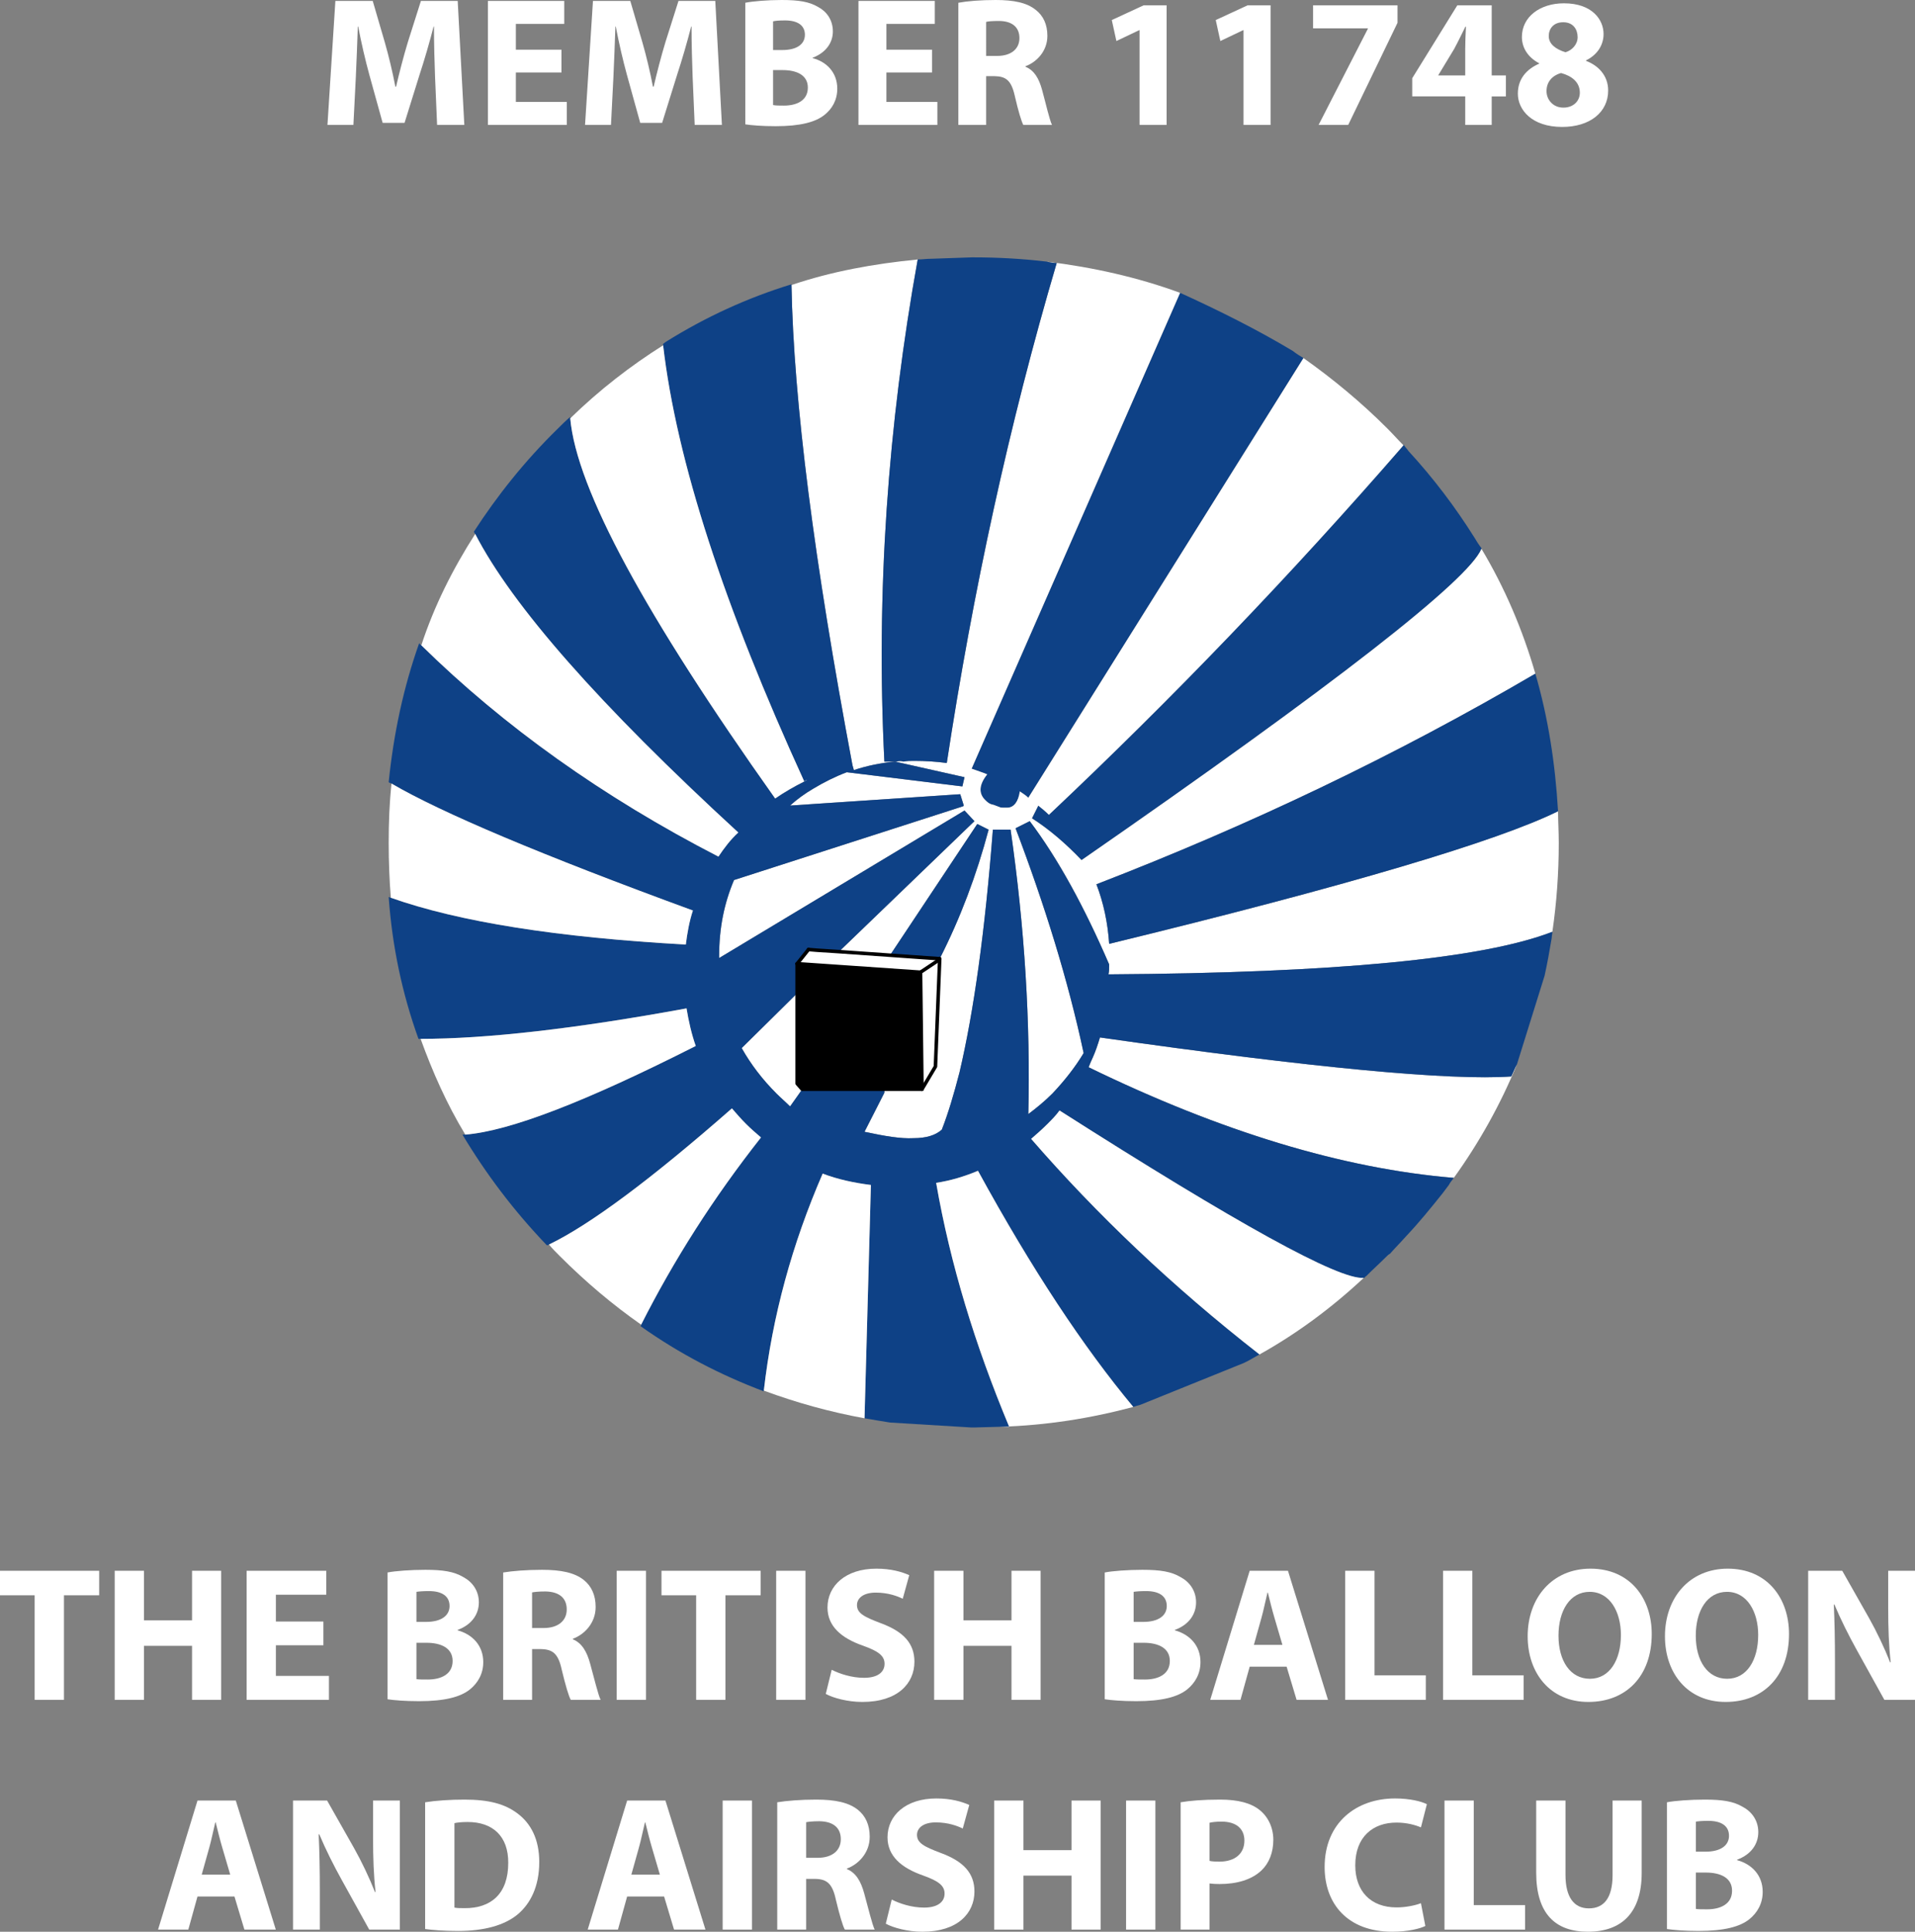 <?xml version="1.0" encoding="utf-8"?>
<!-- Generator: Adobe Illustrator 23.0.3, SVG Export Plug-In . SVG Version: 6.00 Build 0)  -->
<svg version="1.1" id="Layer_1" xmlns="http://www.w3.org/2000/svg" xmlns:xlink="http://www.w3.org/1999/xlink" x="0px" y="0px"
	 viewBox="0 0 270.05 272.387" style="enable-background:new 0 0 270.05 272.387;" xml:space="preserve">
<rect x="0" y="0" width="270.05" height="272.387" fill="#808080" stroke="none"/>
<style type="text/css">
	.st0{fill:#0E4186;}
	.st1{fill:#FFFFFF;}
	.st2{fill:none;stroke:#000000;stroke-width:0.5;stroke-linecap:round;stroke-linejoin:round;}
</style>
<g>
	<g>
		<g>
			<path class="st0" d="M183.813,50.489c-0.5-0.3-1-0.6-1.5-1c-5-3-10.4-5.699-15.9-8.199l-29.4,67.1c0.8,0.3,1.5,0.5,2.2,0.8
				c-1.2,1.5-1.2,2.7-0.3,3.6c0.3,0.301,0.6,0.601,1.2,0.7c0.3,0.101,0.5,0.2,0.8,0.3c0.2,0.101,0.4,0.101,0.6,0.101
				c0.2,0,0.3,0,0.5,0c1,0,1.6-0.9,1.8-2.3c0.4,0.3,0.8,0.5,1.2,0.899L183.813,50.489z"/>
			<path class="st0" d="M198.613,63.59c-0.2-0.301-0.5-0.601-0.7-0.9v0.1c-15.9,18.301-32.5,35.601-50,52.101l0.5,0.5
				c-0.2-0.2-0.4-0.4-0.5-0.5c-0.5-0.5-1-0.9-1.5-1.3l-0.9,1.8l0,0c2.5,1.6,4.8,3.6,7,5.899l0,0c35.8-24.8,54.6-39.5,56.4-43.899
				c0-0.101,0-0.101,0-0.101c-0.4-0.5-0.7-1-1-1.5C205.213,71.489,202.113,67.39,198.613,63.59z"/>
			<path class="st1" d="M197.914,62.789c-0.8-0.8-1.5-1.6-2.3-2.399c-3.7-3.7-7.7-7-11.8-9.9l-38.8,62c-0.4-0.399-0.8-0.6-1.2-0.899
				c-0.2,1.399-0.8,2.3-1.8,2.3c-0.2,0-0.3,0-0.5,0c-0.2,0-0.4,0-0.6-0.101c-0.3-0.1-0.5-0.199-0.8-0.3c-0.6-0.1-0.9-0.399-1.2-0.7
				c-0.9-0.899-0.9-2.1,0.3-3.6c-0.7-0.3-1.4-0.5-2.2-0.8l29.4-67.1c-6-2.2-12.3-3.601-18.8-4.4c0.4,0.1,0.9,0.2,1.4,0.2
				c-6.7,22.699-11.8,46.199-15.5,70.5c-1.5-0.2-3-0.301-4.6-0.301c-0.5,0-1,0-1.5,0.101l0,0c-0.4-0.101-0.6-0.101-1,0
				c-0.1,0-0.2,0-0.2,0c-0.6,0-1.1,0-1.5,0c-1.2-23.9,0.5-47.5,4.7-70.8c-6.2,0.6-12.2,1.7-17.8,3.6c0.3,16.4,3.2,39,8.6,67.7
				l0.2,0.7c1.8-0.601,3.7-1,5.8-1.2l9.8,2.2l-0.3,1.3l-16.3-2c-1.6,0.6-3.2,1.399-4.7,2.3c-1.2,0.7-2.3,1.5-3.3,2.4l24-1.601
				l0.5,1.601l-0.1,0.1l-32.3,10.4c-1.4,3.3-2.1,6.8-2.1,10.7c0,0.1,0,0.199,0,0.3l34.6-20.801l1.4,1.5l-19.1,18.4l14.2,1l-7-0.5
				l12.3-18.5l1.6,0.8c-1.7,6.4-4,12.5-6.9,18.2v0.101l-0.6,15.1l-1.9,3.2h-5.3v0.5l-2.8,5.5c2.8,0.6,5.1,1,6.9,0.899
				c1.8,0,3.1-0.399,4-1.199c0.9-2.301,1.7-5,2.5-8.101c2-8.5,3.6-19.899,4.7-34.2h2.5c2,13.9,2.8,27.2,2.5,40.101
				c1.2-0.9,2.3-1.8,3.4-2.9c1.7-1.8,3.2-3.7,4.4-5.7c-2.2-10.3-5.5-20.899-9.6-31.7l2-1c4,5.301,7.7,12.101,11.2,20.2
				c0,0.5,0,1-0.1,1.4h0.1c31.9-0.2,52.7-2.2,62.5-6c0.6-4.1,0.9-8.3,0.9-12.5c0-1.601-0.1-3.101-0.1-4.5
				c-8.5,4.2-29.6,10.5-63.3,18.7c-0.2-3-0.8-5.8-1.8-8.4c21.5-8.3,42.1-18.1,61.9-29.7c-1.8-6.2-4.3-12.1-7.6-17.6
				c-1.8,4.399-20.6,19.1-56.4,43.899l0,0c-2.2-2.3-4.5-4.3-7-5.899l0,0l0.9-1.8c0.5,0.399,1,0.8,1.5,1.3c0.1,0.1,0.3,0.3,0.5,0.5
				l-0.5-0.5C165.414,98.39,182.013,81.09,197.914,62.789z"/>
			<path class="st1" d="M213.914,150.09c-0.3,0.5-0.5,1.1-0.8,1.7c-8.6,0.6-27.9-1.2-58-5.5c-0.3,1-0.6,1.899-1,2.8
				c-0.2,0.399-0.4,0.899-0.6,1.399c18.7,9.101,35.9,14.301,51.5,15.601C208.613,161.09,211.613,155.689,213.914,150.09z"/>
			<path class="st0" d="M213.113,151.79c0.3-0.601,0.5-1.2,0.8-1.7l3.9-12.5c0.4-1.8,0.7-3.5,1-5.3c0-0.301,0.1-0.601,0.1-0.9
				c-9.8,3.8-30.6,5.8-62.5,6h-0.1c0.1-0.4,0.1-0.9,0.1-1.4c-3.5-8.1-7.2-14.899-11.2-20.2l-2,1c4.1,10.801,7.4,21.4,9.6,31.7
				c-1.2,2-2.7,3.9-4.4,5.7c-1.1,1.101-2.2,2-3.4,2.9c0.3-12.9-0.5-26.2-2.5-40.101h-2.5c-1.1,14.301-2.7,25.7-4.7,34.2
				c-0.8,3.101-1.6,5.8-2.5,8.101c-0.9,0.8-2.2,1.199-4,1.199c-1.8,0.101-4.1-0.3-6.9-0.899l2.8-5.5v-0.5h-11.6l-1.7,2.399
				c-0.6-0.6-1.3-1.199-1.9-1.8c-2-2-3.6-4.1-4.9-6.399l7.8-7.7v-4.2l1.6-2l1.2,0.1l3.1,0.2l19.1-18.4l-1.4-1.5l-34.6,20.801
				c0-0.101,0-0.2,0-0.3c0-3.9,0.7-7.4,2.1-10.7l32.3-10.4l0.1-0.1l-0.5-1.601l-24,1.601c1-0.9,2.1-1.7,3.3-2.4
				c1.5-0.9,3.1-1.7,4.7-2.3l16.3,2l0.3-1.3l-9.8-2.2c-2.1,0.2-4,0.6-5.8,1.2l-0.2-0.7c-5.4-28.7-8.3-51.3-8.6-67.7
				c0-0.1,0-0.1,0-0.1c-6.2,1.899-12.1,4.6-17.7,8.1c-0.1,0.1-0.3,0.2-0.4,0.3c0,0.101,0,0.101,0,0.2c1.9,16.3,8.6,36.8,19.9,61.5
				l0.4-0.2c-0.1,0-0.3,0.101-0.4,0.2c-1.4,0.7-2.8,1.5-4.1,2.4c-18.3-25.801-28-43.601-28.9-53.601c0-0.1,0-0.2,0-0.2
				c-0.6,0.5-1.2,1.101-1.8,1.7c-4.6,4.5-8.5,9.4-11.8,14.5c0.1,0.101,0.1,0.2,0.2,0.3c5.2,10.101,17.5,24.101,37.1,42.101
				c-1.1,1-2,2.2-2.8,3.399c-16.3-8.399-30.3-18.399-41.9-29.8c-0.2-0.1-0.2-0.2-0.3-0.3c-2.2,6.2-3.6,12.7-4.3,19.6
				c0.1,0.101,0.2,0.101,0.4,0.2c7,4.101,21.2,10.101,42.5,17.9c-0.5,1.5-0.8,3.2-1,4.8c-18.1-1-32-3.2-41.6-6.6
				c-0.1,0-0.2-0.101-0.3-0.101c0.5,7,1.9,13.601,4.2,20c0.1,0,0.2,0,0.3,0c9.2,0,21.7-1.399,37.5-4.3c0.3,1.8,0.7,3.601,1.3,5.3
				c-15.4,7.801-26.2,12-32.5,12.5c-0.2,0-0.3,0-0.4,0c3.3,5.5,7.2,10.7,11.9,15.601c0.1,0,0.2,0,0.3-0.101
				c5.8-2.8,14.4-9.199,25.8-19.199c0.6,0.699,1.3,1.5,2,2.199c0.7,0.7,1.4,1.301,2.1,1.9c-6.7,8.5-12.3,17.3-16.9,26.4
				c0,0.1,0,0.199-0.1,0.199c5.5,3.9,11.3,6.9,17.4,9.2v-0.1c1.2-10.5,4-20.7,8.3-30.601c2.1,0.801,4.4,1.301,6.8,1.601l-0.9,32.899
				l0,0c1.1,0.2,2.4,0.4,3.6,0.601l11.5,0.7c0,0,0.2,0,0.3,0l3.7-0.101c0.4,0,0.8,0,1.3,0c-4.8-11.5-8.3-22.899-10.3-34.399
				c2-0.301,4-0.9,5.9-1.7c7.6,13.899,14.9,24.899,21.9,33.3c0.3-0.1,0.6-0.2,1-0.3l14.6-5.9l0.6-0.3c0.5-0.3,1.1-0.6,1.6-0.9
				c-12.3-9.6-23-19.8-32.2-30.399c0.8-0.7,1.5-1.3,2.3-2.101c0.6-0.6,1.2-1.199,1.7-1.899c25.1,16,39.4,23.899,42.9,23.6
				c0.1,0,0.1,0,0.1,0s0.1-0.2,0.2-0.2c1-1,2-1.899,3-2.899c0.1-0.101,0.2-0.2,0.4-0.3c0.7-0.801,1.5-1.601,2.3-2.5
				c1.8-1.9,3.5-4,5.1-6c0.3-0.4,0.6-0.801,0.9-1.2c0.2-0.4,0.5-0.7,0.7-1l0,0c-15.6-1.3-32.8-6.5-51.5-15.601
				c0.2-0.5,0.4-1,0.6-1.399c0.4-0.9,0.7-1.8,1-2.8C185.213,150.59,204.513,152.39,213.113,151.79z"/>
			<path class="st1" d="M177.613,190.989c5.2-2.899,10.1-6.5,14.7-10.8c-3.5,0.3-17.8-7.6-42.9-23.6c-0.5,0.7-1.1,1.3-1.7,1.899
				c-0.8,0.801-1.5,1.4-2.3,2.101C154.613,171.189,165.313,181.39,177.613,190.989z"/>
			<path class="st0" d="M219.713,114.39c-0.4-6.8-1.4-13.2-3.2-19.4c-19.8,11.601-40.4,21.4-61.9,29.7c1,2.601,1.6,5.4,1.8,8.4
				C190.113,124.89,211.213,118.59,219.713,114.39z"/>
			<path class="st0" d="M149.013,37.09c-0.5,0-1-0.101-1.4-0.2c-3.4-0.4-6.8-0.6-10.3-0.6c-0.1,0-0.3,0-0.3,0l-5.7,0.199
				c-0.7,0-1.3,0.101-1.9,0.101c-4.2,23.3-5.9,46.899-4.7,70.8c0.4,0,0.9,0,1.5,0c0,0,0.1,0,0.2,0c0.4-0.101,0.6-0.101,1,0l0,0
				c0.5-0.101,1-0.101,1.5-0.101c1.6,0,3.1,0.101,4.6,0.301C137.213,83.289,142.313,59.789,149.013,37.09z"/>
			<path class="st1" d="M67.013,75.289c-3.2,5-5.8,10.2-7.6,15.7c11.6,11.4,25.6,21.4,41.9,29.8c0.8-1.199,1.7-2.399,2.8-3.399
				C84.513,99.39,72.213,85.39,67.013,75.289z"/>
			<path class="st1" d="M55.213,110.489c-0.3,2.7-0.4,5.5-0.4,8.4c0,2.6,0.1,5.2,0.3,7.7c9.6,3.399,23.5,5.6,41.6,6.6
				c0.2-1.6,0.5-3.3,1-4.8C76.414,120.59,62.213,114.59,55.213,110.489z"/>
			<path class="st1" d="M77.414,175.489c0.5,0.601,1,1.101,1.5,1.601c3.7,3.7,7.5,6.899,11.5,9.7c4.6-9.101,10.2-17.9,16.9-26.4
				c-0.7-0.6-1.4-1.2-2.1-1.9c-0.7-0.699-1.4-1.5-2-2.199C91.813,166.29,83.213,172.689,77.414,175.489z"/>
			<path class="st1" d="M59.313,146.489c1.7,4.7,3.7,9.2,6.3,13.5c6.3-0.5,17.1-4.699,32.5-12.5c-0.6-1.699-1-3.5-1.3-5.3
				C81.013,145.09,68.513,146.489,59.313,146.489z"/>
			<path class="st0" d="M139.414,116.989l-1.6-0.8l-12.3,18.5l7,0.5C135.414,129.489,137.713,123.39,139.414,116.989z"/>
			<path class="st1" d="M131.914,150.39l0.6-15.1l-2.7,1.8l0.2,16.5L131.914,150.39z"/>
			<path class="st1" d="M132.513,135.29v-0.101l-14.2-1l-3.1-0.2l-1.2-0.1l-1.6,2l17.4,1.2L132.513,135.29z"/>
			<path class="st1" d="M109.313,112.59c1.3-0.9,2.7-1.7,4.1-2.4c0.1-0.1,0.3-0.2,0.4-0.2l-0.4,0.2c-11.3-24.7-18-45.2-19.9-61.5
				c-4.6,2.9-9,6.3-13.1,10.3C81.313,68.989,91.013,86.789,109.313,112.59z"/>
			<path d="M112.414,135.89v4.2v12.7l0.7,0.8h11.6h5.3l-0.2-16.5L112.414,135.89z"/>
			<path class="st1" d="M112.414,140.09l-7.8,7.7c1.3,2.3,2.9,4.399,4.9,6.399c0.6,0.601,1.3,1.2,1.9,1.8l1.7-2.399l-0.7-0.8V140.09
				z"/>
			<path class="st1" d="M116.013,165.489c-4.3,9.9-7.1,20.101-8.3,30.601c4.6,1.7,9.3,3,14.2,3.899l0.9-32.899
				C120.414,166.79,118.113,166.29,116.013,165.489z"/>
			<path class="st1" d="M137.914,165.09c-1.9,0.8-3.9,1.399-5.9,1.7c2,11.5,5.5,22.899,10.3,34.399c-0.5,0-0.9,0-1.3,0
				c6.6-0.2,12.8-1.2,18.8-2.8C152.813,189.989,145.513,178.989,137.914,165.09z"/>
			<polyline class="st2" points="130.013,153.59 131.914,150.39 132.513,135.29 			"/>
			<line class="st2" x1="132.513" y1="135.189" x2="132.513" y2="135.29"/>
			<line class="st2" x1="132.513" y1="135.29" x2="129.813" y2="137.09"/>
			<polyline class="st2" points="132.513,135.189 118.313,134.189 115.213,133.989 114.013,133.89 			"/>
			<line class="st2" x1="114.013" y1="133.89" x2="112.414" y2="135.89"/>
			<polyline class="st2" points="112.414,135.89 112.414,140.09 112.414,152.79 113.113,153.59 124.713,153.59 130.013,153.59 			
				"/>
			<line class="st2" x1="112.414" y1="135.89" x2="129.813" y2="137.09"/>
			<line class="st2" x1="129.813" y1="137.09" x2="130.013" y2="153.59"/>
		</g>
	</g>
	<g>
		<path class="st1" d="M4.887,224.947H0v-3.456h13.986v3.456H9.018v14.742H4.887V224.947z"/>
		<path class="st1" d="M20.304,221.491v6.993h6.777v-6.993h4.104v18.198h-4.104v-7.614h-6.777v7.614h-4.131v-18.198H20.304z"/>
		<path class="st1" d="M45.603,231.994h-6.696v4.32h7.479v3.375h-11.61v-18.198h11.232v3.375h-7.101v3.78h6.696V231.994z"/>
		<path class="st1" d="M54.648,221.734c1.08-0.216,3.267-0.378,5.319-0.378c2.511,0,4.05,0.243,5.373,1.026
			c1.269,0.675,2.187,1.917,2.187,3.563c0,1.62-0.945,3.132-2.997,3.888v0.055c2.079,0.566,3.618,2.133,3.618,4.482
			c0,1.647-0.756,2.943-1.89,3.861c-1.323,1.053-3.537,1.648-7.155,1.648c-2.025,0-3.537-0.136-4.455-0.271V221.734z M58.725,228.7
			h1.35c2.16,0,3.321-0.891,3.321-2.241c0-1.377-1.053-2.105-2.916-2.105c-0.891,0-1.404,0.054-1.755,0.108V228.7z M58.725,236.773
			c0.405,0.054,0.891,0.054,1.593,0.054c1.863,0,3.51-0.729,3.51-2.619c0-1.836-1.647-2.564-3.699-2.564h-1.404V236.773z"/>
		<path class="st1" d="M70.956,221.734c1.323-0.216,3.294-0.378,5.481-0.378c2.7,0,4.59,0.405,5.886,1.431
			c1.08,0.864,1.674,2.134,1.674,3.808c0,2.321-1.647,3.915-3.213,4.481v0.081c1.269,0.514,1.971,1.729,2.43,3.402
			c0.567,2.052,1.134,4.428,1.485,5.13h-4.212c-0.297-0.54-0.729-1.998-1.269-4.239c-0.486-2.268-1.269-2.889-2.943-2.916h-1.242
			v7.155h-4.077V221.734z M75.032,229.564h1.62c2.052,0,3.267-1.026,3.267-2.619c0-1.674-1.134-2.511-3.024-2.538
			c-0.999,0-1.566,0.081-1.863,0.136V229.564z"/>
		<path class="st1" d="M91.097,221.491v18.198h-4.131v-18.198H91.097z"/>
		<path class="st1" d="M98.17,224.947h-4.887v-3.456h13.986v3.456h-4.968v14.742H98.17V224.947z"/>
		<path class="st1" d="M113.587,221.491v18.198h-4.131v-18.198H113.587z"/>
		<path class="st1" d="M117.286,235.45c1.107,0.567,2.808,1.134,4.563,1.134c1.89,0,2.889-0.782,2.889-1.971
			c0-1.134-0.864-1.782-3.051-2.564c-3.024-1.054-4.995-2.728-4.995-5.373c0-3.105,2.592-5.481,6.885-5.481
			c2.052,0,3.564,0.433,4.644,0.918l-0.918,3.321c-0.729-0.352-2.025-0.864-3.807-0.864c-1.782,0-2.646,0.811-2.646,1.755
			c0,1.161,1.026,1.674,3.375,2.565c3.213,1.188,4.725,2.862,4.725,5.427c0,3.051-2.349,5.67-7.344,5.67
			c-2.079,0-4.131-0.566-5.157-1.134L117.286,235.45z"/>
		<path class="st1" d="M135.862,221.491v6.993h6.777v-6.993h4.104v18.198h-4.104v-7.614h-6.777v7.614h-4.131v-18.198H135.862z"/>
		<path class="st1" d="M155.788,221.734c1.08-0.216,3.267-0.378,5.319-0.378c2.511,0,4.05,0.243,5.373,1.026
			c1.269,0.675,2.187,1.917,2.187,3.563c0,1.62-0.945,3.132-2.997,3.888v0.055c2.079,0.566,3.618,2.133,3.618,4.482
			c0,1.647-0.756,2.943-1.89,3.861c-1.323,1.053-3.537,1.648-7.155,1.648c-2.025,0-3.537-0.136-4.455-0.271V221.734z M159.864,228.7
			h1.35c2.16,0,3.321-0.891,3.321-2.241c0-1.377-1.053-2.105-2.916-2.105c-0.891,0-1.404,0.054-1.755,0.108V228.7z M159.864,236.773
			c0.405,0.054,0.891,0.054,1.593,0.054c1.863,0,3.51-0.729,3.51-2.619c0-1.836-1.647-2.564-3.699-2.564h-1.404V236.773z"/>
		<path class="st1" d="M176.227,235.019l-1.296,4.671h-4.266l5.562-18.198h5.4l5.643,18.198h-4.428l-1.404-4.671H176.227z
			 M180.844,231.94l-1.134-3.861c-0.324-1.08-0.648-2.43-0.918-3.51h-0.054c-0.27,1.08-0.54,2.457-0.837,3.51l-1.08,3.861H180.844z"
			/>
		<path class="st1" d="M189.699,221.491h4.131v14.742h7.236v3.456h-11.367V221.491z"/>
		<path class="st1" d="M203.496,221.491h4.131v14.742h7.236v3.456h-11.367V221.491z"/>
		<path class="st1" d="M232.925,230.401c0,5.967-3.618,9.585-8.937,9.585c-5.4,0-8.559-4.077-8.559-9.261
			c0-5.454,3.483-9.531,8.856-9.531C229.874,221.194,232.925,225.38,232.925,230.401z M219.776,230.645
			c0,3.564,1.674,6.075,4.428,6.075c2.781,0,4.374-2.646,4.374-6.184c0-3.267-1.566-6.074-4.401-6.074
			C221.396,224.462,219.776,227.107,219.776,230.645z"/>
		<path class="st1" d="M252.284,230.401c0,5.967-3.618,9.585-8.937,9.585c-5.4,0-8.559-4.077-8.559-9.261
			c0-5.454,3.483-9.531,8.856-9.531C249.233,221.194,252.284,225.38,252.284,230.401z M239.135,230.645
			c0,3.564,1.674,6.075,4.428,6.075c2.781,0,4.374-2.646,4.374-6.184c0-3.267-1.566-6.074-4.401-6.074
			C240.755,224.462,239.135,227.107,239.135,230.645z"/>
		<path class="st1" d="M254.984,239.689v-18.198h4.806l3.78,6.669c1.08,1.917,2.16,4.186,2.97,6.237h0.081
			c-0.27-2.403-0.351-4.86-0.351-7.614v-5.292h3.78v18.198h-4.32l-3.888-7.02c-1.08-1.944-2.268-4.293-3.159-6.427l-0.081,0.027
			c0.108,2.403,0.162,4.968,0.162,7.938v5.481H254.984z"/>
		<path class="st1" d="M27.85,267.419l-1.296,4.671h-4.266l5.562-18.198h5.4l5.643,18.198h-4.428l-1.404-4.671H27.85z
			 M32.467,264.341l-1.134-3.861c-0.324-1.08-0.648-2.43-0.918-3.51h-0.054c-0.27,1.08-0.54,2.457-0.837,3.51l-1.08,3.861H32.467z"
			/>
		<path class="st1" d="M41.323,272.09v-18.198h4.806l3.78,6.669c1.08,1.917,2.16,4.186,2.97,6.237h0.081
			c-0.27-2.403-0.351-4.86-0.351-7.614v-5.292h3.78v18.198h-4.32l-3.888-7.02c-1.08-1.944-2.268-4.293-3.159-6.427l-0.081,0.027
			c0.108,2.403,0.162,4.968,0.162,7.938v5.481H41.323z"/>
		<path class="st1" d="M59.953,254.135c1.512-0.243,3.483-0.378,5.561-0.378c3.456,0,5.697,0.621,7.452,1.944
			c1.89,1.403,3.078,3.645,3.078,6.857c0,3.483-1.269,5.887-3.024,7.371c-1.917,1.593-4.833,2.35-8.397,2.35
			c-2.133,0-3.645-0.136-4.671-0.271V254.135z M64.084,268.984c0.351,0.081,0.918,0.081,1.431,0.081
			c3.726,0.027,6.156-2.024,6.156-6.372c0.027-3.779-2.187-5.777-5.724-5.777c-0.918,0-1.512,0.081-1.863,0.162V268.984z"/>
		<path class="st1" d="M88.438,267.419l-1.296,4.671h-4.266l5.562-18.198h5.4l5.643,18.198h-4.428l-1.404-4.671H88.438z
			 M93.055,264.341l-1.134-3.861c-0.324-1.08-0.648-2.43-0.918-3.51h-0.054c-0.27,1.08-0.54,2.457-0.838,3.51l-1.08,3.861H93.055z"
			/>
		<path class="st1" d="M106.041,253.892v18.198h-4.131v-18.198H106.041z"/>
		<path class="st1" d="M109.605,254.135c1.323-0.216,3.294-0.378,5.481-0.378c2.7,0,4.59,0.405,5.886,1.431
			c1.08,0.864,1.674,2.134,1.674,3.808c0,2.321-1.647,3.915-3.213,4.481v0.081c1.269,0.514,1.971,1.729,2.43,3.402
			c0.567,2.052,1.134,4.428,1.485,5.13h-4.212c-0.297-0.54-0.729-1.998-1.269-4.239c-0.486-2.268-1.269-2.889-2.943-2.916h-1.242
			v7.155h-4.077V254.135z M113.682,261.965h1.62c2.052,0,3.267-1.026,3.267-2.619c0-1.674-1.134-2.511-3.024-2.538
			c-0.999,0-1.566,0.081-1.863,0.136V261.965z"/>
		<path class="st1" d="M125.75,267.851c1.107,0.567,2.808,1.134,4.563,1.134c1.89,0,2.889-0.782,2.889-1.971
			c0-1.134-0.864-1.782-3.051-2.564c-3.024-1.054-4.995-2.728-4.995-5.373c0-3.105,2.592-5.481,6.885-5.481
			c2.052,0,3.564,0.433,4.644,0.918l-0.918,3.321c-0.729-0.352-2.025-0.864-3.807-0.864c-1.782,0-2.646,0.811-2.646,1.755
			c0,1.161,1.026,1.674,3.375,2.565c3.213,1.188,4.725,2.862,4.725,5.427c0,3.051-2.349,5.67-7.344,5.67
			c-2.079,0-4.131-0.566-5.157-1.134L125.75,267.851z"/>
		<path class="st1" d="M144.326,253.892v6.993h6.777v-6.993h4.104v18.198h-4.104v-7.614h-6.777v7.614h-4.131v-18.198H144.326z"/>
		<path class="st1" d="M162.929,253.892v18.198h-4.131v-18.198H162.929z"/>
		<path class="st1" d="M166.493,254.135c1.269-0.216,3.051-0.378,5.562-0.378c2.538,0,4.347,0.486,5.562,1.458
			c1.161,0.918,1.944,2.43,1.944,4.212s-0.594,3.294-1.674,4.32c-1.404,1.323-3.483,1.917-5.913,1.917
			c-0.54,0-1.026-0.027-1.404-0.081v6.507h-4.077V254.135z M170.57,262.397c0.351,0.081,0.783,0.108,1.377,0.108
			c2.187,0,3.537-1.107,3.537-2.97c0-1.674-1.161-2.673-3.213-2.673c-0.837,0-1.404,0.081-1.701,0.161V262.397z"/>
		<path class="st1" d="M200.999,271.577c-0.756,0.378-2.457,0.81-4.671,0.81c-6.291,0-9.531-3.941-9.531-9.126
			c0-6.21,4.428-9.666,9.936-9.666c2.133,0,3.753,0.433,4.482,0.811l-0.837,3.267c-0.837-0.351-1.998-0.675-3.456-0.675
			c-3.267,0-5.805,1.971-5.805,6.021c0,3.646,2.16,5.94,5.832,5.94c1.242,0,2.619-0.271,3.429-0.594L200.999,271.577z"/>
		<path class="st1" d="M203.698,253.892h4.131v14.742h7.236v3.456h-11.367V253.892z"/>
		<path class="st1" d="M220.762,253.892v10.477c0,3.132,1.188,4.725,3.294,4.725c2.16,0,3.348-1.512,3.348-4.725v-10.477h4.104
			v10.206c0,5.616-2.835,8.289-7.587,8.289c-4.59,0-7.29-2.538-7.29-8.343v-10.152H220.762z"/>
		<path class="st1" d="M235.072,254.135c1.08-0.216,3.267-0.378,5.319-0.378c2.511,0,4.05,0.243,5.373,1.026
			c1.269,0.675,2.187,1.917,2.187,3.563c0,1.62-0.945,3.132-2.997,3.888v0.055c2.079,0.566,3.618,2.133,3.618,4.481
			c0,1.647-0.756,2.943-1.89,3.861c-1.323,1.053-3.537,1.647-7.155,1.647c-2.025,0-3.537-0.136-4.455-0.271V254.135z
			 M239.149,261.101h1.35c2.16,0,3.321-0.891,3.321-2.241c0-1.377-1.053-2.105-2.916-2.105c-0.891,0-1.404,0.054-1.755,0.108
			V261.101z M239.149,269.174c0.405,0.054,0.891,0.054,1.593,0.054c1.863,0,3.51-0.729,3.51-2.619c0-1.836-1.647-2.564-3.699-2.564
			h-1.404V269.174z"/>
	</g>
	<g>
		<path class="st1" d="M61.354,10.921c-0.078-2.101-0.156-4.617-0.156-7.185h-0.052c-0.57,2.23-1.297,4.721-1.971,6.77l-2.127,6.822
			h-3.087l-1.868-6.744c-0.571-2.075-1.142-4.54-1.583-6.849h-0.052c-0.078,2.36-0.182,5.059-0.285,7.237l-0.337,6.641h-3.658
			L47.294,0.13h5.266l1.712,5.862c0.571,1.997,1.09,4.177,1.479,6.226h0.104c0.467-2.023,1.063-4.306,1.66-6.277l1.842-5.811h5.188
			l0.933,17.483h-3.839L61.354,10.921z"/>
		<path class="st1" d="M79.179,10.221h-6.433v4.15h7.186v3.242H68.803V0.13h10.765v3.242h-6.822v3.632h6.433V10.221z"/>
		<path class="st1" d="M97.677,10.921c-0.078-2.101-0.156-4.617-0.156-7.185h-0.052c-0.57,2.23-1.297,4.721-1.971,6.77l-2.127,6.822
			h-3.087l-1.868-6.744c-0.571-2.075-1.142-4.54-1.582-6.849h-0.052c-0.078,2.36-0.182,5.059-0.285,7.237l-0.337,6.641h-3.658
			L83.618,0.13h5.266l1.712,5.862c0.571,1.997,1.09,4.177,1.479,6.226h0.104c0.467-2.023,1.063-4.306,1.66-6.277L95.68,0.13h5.188
			l0.934,17.483h-3.839L97.677,10.921z"/>
		<path class="st1" d="M105.101,0.389C106.138,0.182,108.213,0,110.211,0c2.413,0,3.891,0.233,5.162,0.985
			c1.219,0.649,2.075,1.842,2.075,3.45c0,1.53-0.908,2.957-2.854,3.71v0.052c1.998,0.519,3.476,2.049,3.476,4.306
			c0,1.608-0.726,2.853-1.816,3.71c-1.271,1.012-3.398,1.582-6.874,1.582c-1.946,0-3.398-0.13-4.28-0.26V0.389z M109.018,7.056
			h1.297c2.101,0,3.191-0.856,3.191-2.153c0-1.322-1.012-2.023-2.802-2.023c-0.882,0-1.375,0.053-1.686,0.13V7.056z M109.018,14.812
			c0.389,0.078,0.856,0.078,1.531,0.078c1.789,0,3.372-0.7,3.372-2.542c0-1.764-1.583-2.465-3.554-2.465h-1.349V14.812z"/>
		<path class="st1" d="M131.433,10.221h-6.433v4.15h7.186v3.242h-11.128V0.13h10.765v3.242h-6.822v3.632h6.433V10.221z"/>
		<path class="st1" d="M135.145,0.389C136.416,0.155,138.284,0,140.411,0c2.594,0,4.41,0.389,5.655,1.4
			c1.063,0.83,1.634,2.05,1.634,3.658c0,2.205-1.583,3.735-3.087,4.28v0.077c1.219,0.493,1.894,1.635,2.335,3.243
			c0.545,1.997,1.063,4.279,1.401,4.954h-4.047c-0.259-0.493-0.7-1.92-1.193-4.072c-0.493-2.205-1.245-2.775-2.879-2.802h-1.167
			v6.874h-3.917V0.389z M139.062,7.886h1.557c1.971,0,3.139-0.985,3.139-2.517c0-1.582-1.09-2.412-2.905-2.412
			c-0.96,0-1.505,0.052-1.79,0.13V7.886z"/>
		<path class="st1" d="M160.7,4.254h-0.052l-3.216,1.531l-0.648-2.958l4.487-2.075h3.243v16.861H160.7V4.254z"/>
		<path class="st1" d="M175.359,4.254h-0.052l-3.216,1.531l-0.648-2.958l4.487-2.075h3.243v16.861h-3.813V4.254z"/>
		<path class="st1" d="M197.074,0.752v2.465l-6.952,14.397h-4.176l6.952-13.566V3.995h-7.73V0.752H197.074z"/>
		<path class="st1" d="M206.623,17.613v-4.021h-7.471v-2.568l6.355-10.272h4.851v9.884h1.997v2.957h-1.997v4.021H206.623z
			 M206.623,10.636V6.9c0-1.012,0.052-2.05,0.104-3.139h-0.078c-0.545,1.089-1.012,2.075-1.583,3.139l-2.23,3.684l-0.026,0.052
			H206.623z"/>
		<path class="st1" d="M220.555,0.467c3.943,0,5.577,2.283,5.577,4.332c0,1.453-0.778,2.88-2.464,3.71v0.077
			c1.66,0.623,3.113,2.023,3.113,4.177c0,3.061-2.568,5.136-6.485,5.136c-4.28,0-6.251-2.412-6.251-4.695
			c0-2.023,1.167-3.424,3.009-4.228V8.924c-1.634-0.856-2.438-2.231-2.438-3.71c0-2.854,2.568-4.747,5.914-4.747H220.555z
			 M220.477,15.175c1.375,0,2.309-0.908,2.309-2.101c0-1.479-1.115-2.361-2.646-2.776c-1.297,0.363-2.049,1.298-2.049,2.517
			c-0.026,1.219,0.908,2.36,2.361,2.36H220.477z M220.425,3.139c-1.349,0-2.023,0.908-2.023,1.945c0,1.142,1.012,1.868,2.36,2.283
			c0.908-0.26,1.712-1.09,1.712-2.127c0-1.063-0.597-2.102-2.023-2.102H220.425z"/>
	</g>
</g>
</svg>
